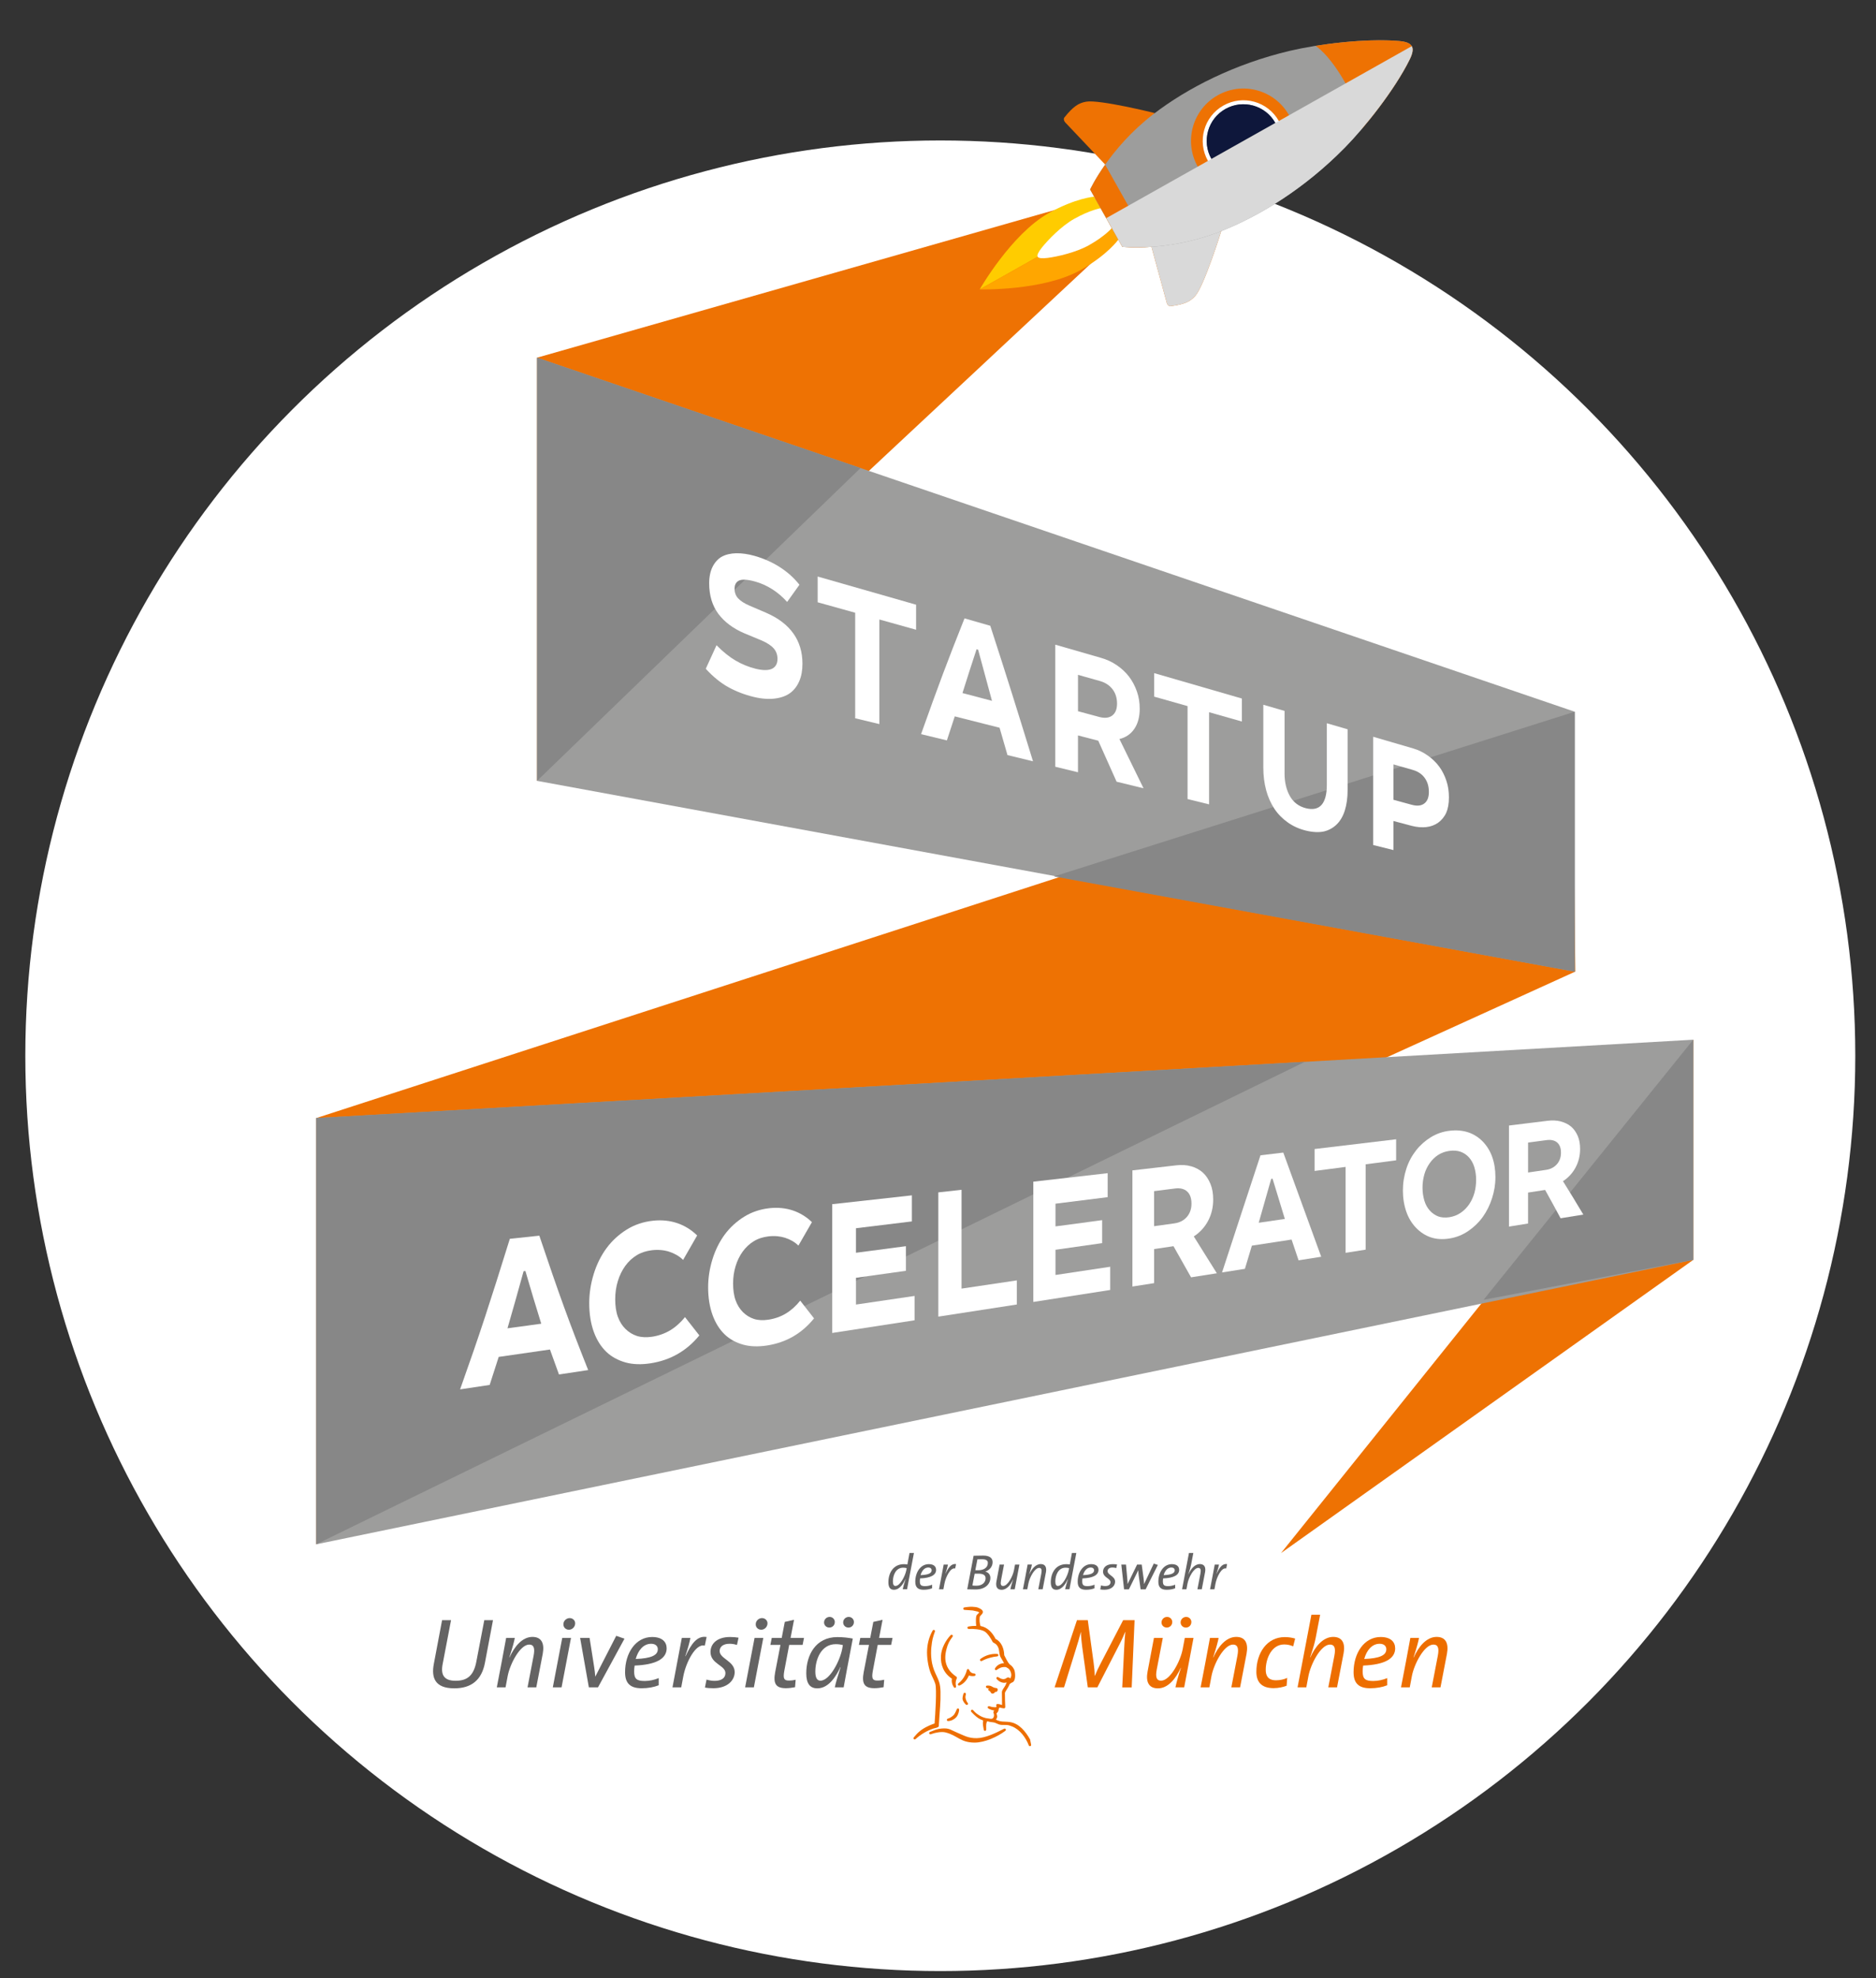 <?xml version="1.0" encoding="UTF-8"?><svg xmlns="http://www.w3.org/2000/svg" width="815" height="859" viewBox="0 0 815 859"><rect x="0" y="0" width="815" height="859" fill="#333333" stroke="none"/><defs><style>.b{fill:#ed6e00;}.b,.c,.d,.e,.f,.g,.h,.i,.j,.k,.l{stroke-width:0px;}.c{fill:#9d9d9c;}.d{fill:#0e173b;}.e{fill:#fc0;}.f{fill:#878787;}.g{fill:#575756;}.h{fill:#ee7203;}.i{fill:#d9d9d9;mix-blend-mode:multiply;}.j{fill:#ffa600;}.m{isolation:isolate;}.k{fill:#fff;}.l{fill:#646363;}</style></defs><g class="m"><g id="a"><circle class="k" cx="408.5" cy="458.5" r="397.5"/><polygon class="h" points="556.5 674.49 735.6 451.53 735.6 547.15 556.5 674.49"/><polygon class="h" points="233.32 155.33 516.66 74.53 233.32 339.11 233.32 155.33"/><polygon class="h" points="137.39 670.66 684.39 421.93 683.06 308.67 137.39 485.56 137.39 670.66"/><polygon class="c" points="233.32 155.33 684.11 309.09 684.11 421.98 233.32 339.11 233.32 155.33"/><polygon class="c" points="735.6 451.53 735.6 547.15 137.39 670.66 137.39 485.56 735.6 451.53"/><polygon class="f" points="233.32 155.33 233.32 339.11 373.85 203.26 233.32 155.33"/><polygon class="f" points="684.11 309.09 457.88 380.62 684.11 421.98 684.11 309.09"/><polygon class="f" points="644.5 564.49 735.6 547.15 735.6 451.53 644.5 564.49"/><polygon class="f" points="137.39 485.55 137.39 670.66 566.9 461.13 137.39 485.55"/><path class="k" d="M335.51,255.9c-2.4-1.51-4.88-2.63-7.44-3.34-3.22-.9-5.56-1.04-6.89-.48-1.38.58-2.06,1.82-2.06,3.63,0,1.64.56,3.09,1.55,4.14,1.04,1.11,2.65,2.2,4.92,3.16,2.87,1.23,4.31,1.85,7.16,3.07,5.32,2.3,9.29,5.3,11.97,9.11,2.57,3.64,3.89,7.98,3.89,13.03,0,2.92-.43,5.39-1.37,7.58-.94,2.18-2.3,3.94-3.97,5.16-1.8,1.32-4.06,2.09-6.67,2.41-2.56.32-5.6.14-9.04-.68-4.03-.96-7.78-2.41-11.1-4.24-3.32-1.83-6.65-4.51-9.85-8.01,1.88-4.15,2.81-6.2,4.68-10.23,2.74,2.8,5.55,5.07,8.27,6.66,2.73,1.6,5.66,2.79,8.66,3.54,3.22.8,5.65.77,7.22,0,1.52-.76,2.33-2.2,2.33-4.26,0-1.7-.51-3.25-1.6-4.51-1.09-1.26-2.84-2.43-5.32-3.51-3.01-1.25-4.52-1.87-7.54-3.13-4.77-2.05-8.54-4.83-11.21-8.39-2.66-3.56-4.01-8.01-4.01-13.32,0-2.87.57-5.37,1.49-7.16.94-1.86,2.3-3.43,4-4.37,1.7-.94,3.91-1.44,6.2-1.49,2.44-.05,5.15.32,8.07,1.15,3.95,1.13,7.59,2.74,10.85,4.82,3.27,2.08,6.16,4.62,8.61,7.71-2.14,2.94-3.2,4.43-5.35,7.46-1.95-2.15-4.05-4-6.46-5.51Z"/><path class="k" d="M397.98,273.49c-6.34-1.77-9.54-2.67-15.96-4.46v45.43c-4.18-1.01-6.28-1.51-10.5-2.53v-45.83c-6.48-1.81-9.74-2.72-16.3-4.54v-11.18c17.39,4.97,25.94,7.41,42.76,12.23v10.88Z"/><path class="k" d="M448.77,330.62c-4.42-1.07-6.63-1.61-11.09-2.7-1.37-4.76-2.06-7.14-3.43-11.88-7.72-1.96-11.62-2.95-19.47-4.93-1.37,4.13-2.05,6.22-3.42,10.43-4.47-1.08-6.71-1.62-11.22-2.71,7.61-21.38,11.38-31.44,18.88-50.28,4.5,1.29,6.73,1.93,11.19,3.21,7.48,23.01,11.19,34.97,18.56,58.85ZM430.95,304.36c-2.4-8.96-3.61-13.41-6.02-22.21-.27-.08-.41-.11-.68-.19-2.44,7.44-3.67,11.24-6.12,19.02,5.15,1.36,7.72,2.03,12.82,3.38Z"/><path class="k" d="M485.16,288.87c2.07,1.43,3.87,3.07,5.35,5.01,1.42,1.87,2.57,4.05,3.4,6.41.83,2.36,1.22,4.81,1.22,7.49,0,3.51-.77,6.43-2.31,8.71-1.54,2.28-3.73,3.79-6.5,4.46,4.21,8.58,6.3,12.87,10.47,21.39-4.66-1.14-7-1.71-11.7-2.86-3.18-7.11-4.77-10.68-7.97-17.81-3.51-.91-5.27-1.37-8.81-2.29v16c-3.93-.96-5.9-1.44-9.86-2.4v-53.01c8,2.3,11.97,3.45,19.84,5.72,2.53.73,4.8,1.76,6.87,3.19ZM477.58,311.37c2.34.63,4.22.4,5.57-.59,1.38-1.01,2.13-2.74,2.13-5.2s-.64-4.55-2-6.31c-1.29-1.66-3.11-2.86-5.44-3.52-3.8-1.07-5.7-1.6-9.52-2.68v15.8c3.72,1,5.57,1.5,9.26,2.5Z"/><path class="k" d="M539.51,313.34c-5.66-1.61-8.51-2.41-14.24-4.04v40.02c-3.73-.92-5.6-1.38-9.35-2.3v-40.37c-5.77-1.63-8.67-2.46-14.51-4.11v-10.21c15.48,4.47,23.09,6.67,38.1,11.03v9.97Z"/><path class="k" d="M558.05,335.81c0,3.92.8,7.26,2.37,10,1.52,2.64,3.83,4.4,6.85,5.17,3.08.79,5.36.27,6.87-1.45,1.47-1.67,2.28-4.54,2.28-8.61v-26.83c3.62,1.05,5.43,1.58,9.03,2.63v26.44c0,3.33-.42,6.23-1.19,8.74-.75,2.44-1.95,4.53-3.46,6.04-1.5,1.5-3.48,2.65-5.63,3.14-2.17.49-4.93.35-7.89-.38-2.96-.73-5.58-1.93-7.82-3.53-2.25-1.6-4.25-3.56-5.85-5.99-1.5-2.28-2.75-5.02-3.55-8.02-.8-3-1.23-6.26-1.23-9.71v-27.39c3.7,1.08,5.55,1.61,9.23,2.68v27.06Z"/><path class="k" d="M620.35,328.17c1.87,1.33,3.61,3,4.91,4.77,1.35,1.84,2.38,3.95,3.11,6.16.76,2.27,1.09,4.65,1.09,7.19,0,2.67-.38,4.92-1.21,6.76-.81,1.78-2.12,3.26-3.46,4.23-1.37.99-3.21,1.69-5.09,1.9-1.9.22-4.12.07-6.39-.53-3.17-.84-4.76-1.26-7.95-2.1v12.62c-3.52-.87-5.28-1.32-8.82-2.2v-47.01c7.04,2.05,10.53,3.07,17.47,5.1,2.33.68,4.42,1.75,6.33,3.11ZM613.32,349.5c2.33.64,4.13.44,5.46-.57,1.33-1.01,1.97-2.68,1.97-5.03s-.58-4.31-1.74-5.96c-1.22-1.74-2.96-2.93-5.35-3.61-3.31-.95-4.97-1.42-8.3-2.37v15.37c3.19.87,4.78,1.31,7.95,2.17Z"/><path class="k" d="M255.52,595c-5.05.76-7.58,1.15-12.68,1.91-1.56-4.24-2.35-6.41-3.92-10.84-8.84,1.27-13.29,1.92-22.27,3.21-1.56,4.94-2.35,7.38-3.92,12.17-5.12.77-7.69,1.16-12.85,1.93,8.71-24.45,13.03-37.85,21.61-65.39,5.15-.55,7.71-.82,12.81-1.36,8.56,25.43,12.8,37.18,21.22,58.36ZM235.14,574.87c-2.75-8.85-4.13-13.44-6.89-22.9-.31.04-.46.06-.78.09-2.79,10.12-4.2,15.1-7,24.8,5.9-.8,8.83-1.2,14.67-2Z"/><path class="k" d="M290.79,543.61c-2.15-.7-4.74-.99-7.5-.67-2.46.29-4.71.99-6.64,2.16-1.93,1.18-3.64,2.75-5.02,4.67-1.43,1.98-2.48,4.17-3.23,6.63-.75,2.47-1.13,5.06-1.13,7.84s.35,5.44,1.13,7.58c.78,2.15,1.93,3.95,3.31,5.3,1.43,1.4,3.11,2.46,5.02,3.07,1.88.6,4.11.68,6.42.35,2.83-.41,5.58-1.36,7.94-2.77,2.34-1.4,4.58-3.38,6.49-5.78,2.51,3.23,3.75,4.82,6.24,7.95-5.57,6.81-12.64,10.81-21.28,12.13-3.87.59-7.52.51-10.69-.36-3.2-.88-6.16-2.44-8.44-4.63-2.27-2.18-4.16-5.12-5.45-8.7-1.29-3.58-1.97-7.66-1.97-12.46,0-4.34.69-8.59,1.97-12.72,1.26-4.07,3.11-7.84,5.53-11.13,2.42-3.29,5.42-5.98,8.74-8.06,3.37-2.11,7.27-3.43,11.51-3.88,3.87-.41,7.45.01,10.6,1.1,3.11,1.07,6.04,2.86,8.53,5.31-2.44,4.26-3.65,6.38-6.1,10.62-1.69-1.69-3.83-2.84-5.98-3.54Z"/><path class="k" d="M341.11,537.56c-2.07-.67-4.56-.94-7.21-.63-2.36.28-4.53.95-6.39,2.09-1.86,1.13-3.49,2.64-4.83,4.48-1.38,1.9-2.39,4-3.11,6.37-.72,2.37-1.09,4.86-1.09,7.54s.34,5.24,1.09,7.3c.75,2.08,1.86,3.81,3.18,5.12,1.37,1.36,2.99,2.38,4.83,2.97,1.81.58,3.95.66,6.17.33,2.72-.4,5.37-1.32,7.64-2.68,2.25-1.35,4.41-3.27,6.25-5.6,2.41,3.12,3.61,4.66,6.01,7.7-5.36,6.61-12.16,10.51-20.47,11.78-3.73.57-7.23.48-10.29-.36-3.08-.85-5.92-2.37-8.11-4.5-2.19-2.12-4-4.96-5.24-8.43-1.24-3.46-1.9-7.4-1.9-12.01,0-4.18.67-8.27,1.9-12.22,1.21-3.9,2.99-7.52,5.31-10.67,2.33-3.15,5.21-5.73,8.4-7.72,3.24-2.02,6.99-3.29,11.07-3.73,3.72-.4,7.17,0,10.2,1.02,2.99,1.02,5.81,2.71,8.21,5.05-2.34,4.08-3.52,6.12-5.87,10.18-1.63-1.61-3.69-2.72-5.76-3.38Z"/><path class="k" d="M396.16,530.44c-9.63,1.18-14.48,1.77-24.3,2.96v10.65c8.76-1.15,13.1-1.71,21.7-2.85v10.69c-8.61,1.2-12.95,1.81-21.7,3.03v11.63c10.29-1.51,15.38-2.26,25.46-3.75v10.58c-14.11,2.17-21.27,3.27-35.79,5.5v-55.92c14.04-1.55,20.96-2.32,34.63-3.84v11.33Z"/><path class="k" d="M417.73,559.62c9.7-1.44,14.51-2.15,24.02-3.57v10.47c-13.46,2.09-20.28,3.14-34.11,5.27v-53.96c4.05-.45,6.07-.68,10.09-1.13v42.92Z"/><path class="k" d="M481.22,519.9c-8.99,1.13-13.52,1.7-22.68,2.84v9.86c8.17-1.09,12.22-1.63,20.26-2.71v9.98c-8.04,1.15-12.09,1.72-20.26,2.88v10.95c9.6-1.44,14.35-2.15,23.76-3.57v10.08c-13.18,2.06-19.86,3.1-33.4,5.2v-52.23c13.1-1.49,19.56-2.22,32.31-3.69v10.41Z"/><path class="k" d="M517.5,506.49c1.98.59,3.71,1.5,5.12,2.8,1.36,1.25,2.46,2.94,3.26,4.9.8,1.96,1.17,4.18,1.17,6.75,0,3.37-.73,6.47-2.21,9.25-1.47,2.77-3.57,5.06-6.22,6.77,4.03,6.47,6.03,9.66,10.02,16-4.46.7-6.7,1.05-11.2,1.76-3.04-5.37-4.57-8.06-7.63-13.52-3.36.5-5.04.75-8.42,1.25v14.79c-3.76.59-5.64.88-9.43,1.48v-50.44c7.65-.88,11.44-1.32,18.97-2.19,2.43-.28,4.59-.16,6.57.43ZM510.24,531.28c2.24-.31,4.03-1.26,5.34-2.74,1.33-1.52,2.04-3.46,2.04-5.82s-.62-4.14-1.92-5.31c-1.23-1.1-2.97-1.55-5.21-1.27-3.63.46-5.45.69-9.11,1.15v15.23c3.56-.5,5.33-.75,8.86-1.24Z"/><path class="k" d="M574,545.78c-3.92.62-5.89.93-9.85,1.56-1.21-3.61-1.82-5.41-3.04-9.02-6.85,1.05-10.3,1.58-17.25,2.64-1.21,4.02-1.82,6.04-3.03,10.07-3.96.62-5.94.94-9.93,1.57,6.73-20.53,10.07-30.82,16.7-50.88,3.98-.47,5.97-.7,9.91-1.17,6.63,18.28,9.92,27.2,16.47,45.23ZM558.18,529.35c-2.13-6.96-3.19-10.45-5.33-17.46-.24.03-.36.05-.6.08-2.16,7.57-3.25,11.39-5.42,19.05,4.57-.67,6.83-1,11.36-1.66Z"/><path class="k" d="M606.53,503.91c-5.27.69-7.92,1.04-13.25,1.73v37.06c-3.47.55-5.21.83-8.7,1.38v-37.31c-5.36.7-8.06,1.05-13.48,1.75v-9.52c14.37-1.7,21.45-2.55,35.43-4.23v9.14Z"/><path class="k" d="M637.87,491.76c2.45.82,4.59,2.25,6.27,3.97,1.72,1.76,3.14,3.97,4.07,6.56.96,2.64,1.45,5.58,1.45,8.87s-.51,6.23-1.45,9.18c-.96,3.01-2.33,5.77-4.07,8.2-1.71,2.38-3.89,4.44-6.27,6.07-2.47,1.68-5.17,2.77-8.17,3.25-2.94.47-5.71.31-8.11-.5-2.42-.82-4.61-2.28-6.39-4.12-1.79-1.86-3.26-4.19-4.24-7-.97-2.81-1.49-5.89-1.49-9.23s.52-6.39,1.49-9.43c.97-3.03,2.44-5.7,4.24-8,1.78-2.27,3.98-4.21,6.39-5.69,2.44-1.51,5.17-2.46,8.11-2.81,3-.36,5.74-.12,8.17.69ZM624.77,501.58c-1.42.9-2.66,2.17-3.64,3.54-.99,1.4-1.82,3.05-2.34,4.87-.51,1.82-.8,3.74-.8,5.77s.28,3.9.8,5.65c.5,1.69,1.31,3.14,2.34,4.28,1.02,1.15,2.31,2.06,3.69,2.58,1.32.5,3.06.62,4.87.34,1.87-.29,3.5-.97,4.91-1.93,1.45-.98,2.7-2.26,3.71-3.76.96-1.43,1.75-3.12,2.24-4.91.49-1.76.73-3.72.73-5.64,0-2.05-.29-3.86-.78-5.5-.51-1.69-1.32-3.1-2.3-4.2-.96-1.08-2.2-1.95-3.6-2.46-1.44-.53-3.1-.64-4.91-.4-1.81.24-3.47.85-4.93,1.77Z"/><path class="k" d="M678.03,487.03c1.74.46,3.27,1.18,4.51,2.24,1.2,1.02,2.17,2.41,2.88,4.04.7,1.63,1.03,3.5,1.03,5.69,0,2.88-.65,5.56-1.95,7.99s-3.14,4.46-5.49,5.98c3.55,5.7,5.32,8.59,8.84,14.5-3.94.64-5.91.96-9.88,1.6-2.68-4.99-4.02-7.44-6.72-12.3-2.96.46-4.44.69-7.41,1.14v13.44c-3.3.53-4.96.8-8.29,1.34v-43.89c6.72-.82,10.05-1.23,16.68-2.05,2.14-.26,4.05-.19,5.79.26ZM671.64,508.06c1.97-.29,3.55-1.13,4.7-2.42,1.18-1.32,1.8-3,1.8-5.02s-.54-3.51-1.69-4.48c-1.09-.91-2.62-1.27-4.59-1.01-3.19.43-4.8.64-8.01,1.07v13c3.13-.46,4.68-.69,7.79-1.15Z"/><path class="e" d="M480.59,94.75l-54.97,30.93s13.66-23.94,29.89-33.08c11.79-6.63,19.83-7.18,19.83-7.18l5.25,9.32Z"/><path class="j" d="M480.59,94.75l-54.97,30.93s27.55.75,43.79-8.38c11.79-6.63,16.43-13.23,16.43-13.23l-5.25-9.32Z"/><path class="k" d="M483.02,99.06l-2.43-4.32-2.43-4.32s-4.54.71-11.53,4.64c-5.55,3.12-11.39,9.17-14.04,12.5-1.45,1.82-2.17,3.28-1.8,3.94.37.66,1.99.8,4.3.51,4.23-.53,12.42-2.39,17.97-5.51,6.98-3.93,9.95-7.44,9.95-7.44Z"/><path class="h" d="M482.02,73.47c-.91-.92-15.36-16.2-19.27-20.33-.58-.61-.78-1.58-.33-2.14,3.7-4.61,6.05-6.27,9.49-6.85,5.82-.98,29.73,4.95,29.73,4.95l-19.63,24.36Z"/><path class="h" d="M499.52,104.56c.32,1.26,5.87,21.54,7.38,27.02.22.81.95,1.48,1.66,1.39,5.86-.77,8.5-1.92,10.78-4.56,3.86-4.47,11.2-27.99,11.2-27.99l-31.01,4.13Z"/><path class="i" d="M499.52,104.56c.32,1.26,5.87,21.54,7.38,27.02.22.81.95,1.48,1.66,1.39,5.86-.77,8.5-1.92,10.78-4.56,3.86-4.47,11.2-27.99,11.2-27.99l-31.01,4.13Z"/><path class="c" d="M613.32,20.05c-.72-1.28-2.45-1.98-5.48-2.24-14.7-1.26-35.22,1.37-47.38,4.24-24.09,5.69-44.67,16.18-59.49,27.6-19.1,14.72-27.39,32.65-27.39,32.65l7,12.44,7,12.44s19.63,2.22,42.12-6.47c17.44-6.74,37.09-18.88,54.46-36.53,8.76-8.9,21.66-25.07,28.21-38.29,1.35-2.73,1.66-4.57.94-5.85Z"/><path class="h" d="M612.38,25.9c1.27-2.56,1.61-4.33,1.06-5.6-.04-.08-.08-.17-.12-.25-.05-.08-.1-.16-.15-.23-.79-1.13-2.49-1.76-5.34-2-10.84-.93-24.82.26-36.3,2.09,0,0,5.76,3.39,13.04,16.32,7.27,12.93,7.18,19.61,7.18,19.61,7.52-8.86,15.8-20.2,20.63-29.94Z"/><path class="h" d="M490.15,89.36l-10.04-17.85c-4.45,6.32-6.52,10.79-6.52,10.79l7,12.44,7,12.44s4.9.55,12.61.03l-10.05-17.85Z"/><path class="h" d="M529.01,41.38c-10.95,6.16-14.84,20.04-8.67,30.99,6.16,10.95,20.04,14.84,30.99,8.67,10.95-6.16,14.84-20.04,8.67-30.99-6.16-10.95-20.04-14.84-30.99-8.67Z"/><path class="k" d="M531.51,45.82c-8.5,4.78-11.52,15.56-6.73,24.06,4.78,8.5,15.56,11.52,24.06,6.73,8.5-4.78,11.52-15.56,6.73-24.06-4.78-8.5-15.56-11.52-24.06-6.73Z"/><path class="g" d="M532.36,47.33c-7.67,4.31-10.38,14.03-6.07,21.69,4.31,7.67,14.03,10.38,21.69,6.07,7.67-4.31,10.38-14.03,6.07-21.69-4.31-7.67-14.03-10.38-21.69-6.07Z"/><path class="d" d="M532.36,47.33c-7.67,4.31-10.38,14.03-6.07,21.69l27.76-15.62c-4.31-7.67-14.03-10.38-21.69-6.07Z"/><path class="i" d="M584.17,64.19c8.76-8.9,21.66-25.07,28.21-38.29,1.35-2.73,1.66-4.57.94-5.85l-132.73,74.69,7,12.44s19.63,2.22,42.12-6.47c17.44-6.74,37.1-18.89,54.46-36.53Z"/><path class="l" d="M214.19,703.62h-3.8l-3.46,18.06c-1.17,6.09-4.02,8.25-8.99,8.25s-6.53-2.46-5.66-7.13l3.67-19.19h-3.89l-3.59,19.01c-1.12,5.88.39,10.59,8.9,10.59,7.3,0,11.88-3.5,13.31-11.11l3.5-18.5Z"/><path class="l" d="M235.79,718.18c.82-4.49-.52-7.3-4.49-7.3-4.49,0-7.91,4.36-9.94,8.9h-.09c1.51-4.58,2.12-7.04,2.38-8.47h-3.76c-.56,3.15-1.34,7.17-1.9,10.24l-2.16,11.24h3.8l.91-4.84c.99-5.32,5.4-13.74,9.38-13.74,1.94,0,2.55,1.47,1.9,4.84l-2.64,13.74h3.8l2.81-14.6Z"/><path class="l" d="M249.87,705.13c.09-1.34-.99-2.42-2.38-2.42s-2.68,1.12-2.72,2.59c-.09,1.34.95,2.46,2.38,2.46s2.64-1.17,2.72-2.64ZM248.06,711.31h-3.8l-4.1,21.48h3.8l4.1-21.48Z"/><path class="l" d="M271.3,711.66l-3.59-1.25-9.07,17.67h-.04c-.09-1.3-.26-2.81-.48-4.15l-1.99-12.62h-4.11l3.8,21.48h3.97l11.5-21.13Z"/><path class="l" d="M289.61,715.8c0-2.55-1.73-4.88-6.31-4.88-7.13,0-11.75,6.96-11.75,15.3,0,4.84,2.29,6.96,7.22,6.96,2.81,0,5.32-.48,7.39-1.3v-3.11c-1.86.78-4.02,1.25-6.05,1.25-3.46,0-4.62-.87-4.62-4.19,0-.78.09-1.86.22-2.51,9.2-.35,13.91-2.9,13.91-7.52ZM285.77,716.28c0,2.59-2.94,3.93-9.59,4.19.99-3.63,3.28-6.61,6.7-6.61,1.73,0,2.9.86,2.9,2.42Z"/><path class="l" d="M306.98,710.92c-4.15-.69-6.74,3.11-9.16,8.34l-.09-.04c1.25-3.76,1.86-6.05,2.2-7.91h-3.72l-4.06,21.48h3.8l.91-4.84c1.12-5.96,5.36-14.39,9.33-13.27l.78-3.76Z"/><path class="l" d="M320.85,711.22c-1.08-.17-2.16-.3-3.67-.3-5.57,0-8.51,2.85-8.51,6.52,0,5.19,6.48,5.75,6.48,9.16,0,2.25-1.9,3.37-4.71,3.37-1.21,0-2.38-.22-3.5-.56l-.69,3.46c1.08.22,2.25.3,3.67.3,6.09,0,9.25-3.41,9.25-7,0-4.84-6.53-5.75-6.53-9.16,0-1.81,1.47-3.15,4.28-3.15,1.08,0,2.2.17,3.24.52l.69-3.15Z"/><path class="l" d="M333.42,705.13c.09-1.34-.99-2.42-2.38-2.42s-2.68,1.12-2.72,2.59c-.09,1.34.95,2.46,2.38,2.46s2.64-1.17,2.72-2.64ZM331.61,711.31h-3.8l-4.1,21.48h3.8l4.1-21.48Z"/><path class="l" d="M349.28,711.31h-5.83l1.51-7.86-4.02.91-1.34,6.96h-4.32l-.6,3.03h4.37l-2.29,11.84c-.91,4.88.22,6.96,4.62,6.96,1.25,0,2.77-.17,4.02-.43l.26-3.24c-.86.22-1.77.35-2.98.35-2.12,0-2.55-.91-1.95-4.23l2.12-11.24h5.83l.6-3.03Z"/><path class="l" d="M370.49,711.61c-1.99-.39-4.28-.65-6.74-.65-9.38,0-13.48,7.82-13.48,15.73,0,4.54,1.69,6.53,4.8,6.53,5.23,0,8.47-5.88,10.02-9.21l.09.04c-1.3,4.02-2.12,6.87-2.51,8.73h3.85c.91-5.14,1.68-9.16,3.97-21.17ZM366.17,714.42l-.3,1.73c-.99,5.14-5.4,13.74-9.46,13.74-1.34,0-2.2-1.12-2.2-3.93,0-5.31,2.51-11.93,8.9-11.93,1.21,0,2.2.17,3.07.39ZM370.97,704.4c0-1.17-.95-2.2-2.25-2.2s-2.42,1.04-2.42,2.38c0,1.25.99,2.25,2.29,2.25,1.3,0,2.38-.99,2.38-2.42ZM362.67,704.4c0-1.17-.95-2.2-2.25-2.2s-2.42,1.04-2.42,2.42c0,1.21.99,2.2,2.29,2.2,1.3,0,2.38-.99,2.38-2.42Z"/><path class="l" d="M387.74,711.31h-5.83l1.51-7.86-4.02.91-1.34,6.96h-4.32l-.6,3.03h4.37l-2.29,11.84c-.91,4.88.22,6.96,4.62,6.96,1.25,0,2.76-.17,4.02-.43l.26-3.24c-.86.22-1.77.35-2.98.35-2.12,0-2.55-.91-1.95-4.23l2.12-11.24h5.83l.61-3.03Z"/><path class="b" d="M492.9,703.62h-4.97l-9.68,18.62c-1.08,2.07-1.77,3.5-2.59,5.53h-.09c0-1.73-.17-3.67-.48-5.79l-2.51-18.36h-4.71l-9.72,29.17h4.11l5.1-16.47c.91-2.85,1.6-5.19,2.2-7.56h.04c0,1.86.26,4.32.56,6.53l2.42,17.5h4.15l9.64-18.75c1.08-2.07,1.86-3.89,2.42-5.27h.09c-.17,1.73-.35,4.06-.52,7.39l-.82,16.64h4.11l1.25-29.17Z"/><path class="b" d="M518.52,711.31h-3.8l-.91,4.84c-.99,5.31-5.45,13.74-9.42,13.74-1.9,0-2.51-1.47-1.86-4.84l2.64-13.74h-3.85l-2.77,14.61c-.86,4.49.52,7.3,4.49,7.3,4.49,0,7.86-4.36,9.9-8.9h.09c-1.51,4.58-2.07,7.04-2.38,8.47h3.8l4.06-21.48ZM517.57,704.4c0-1.17-.95-2.2-2.25-2.2s-2.42,1.04-2.42,2.38c0,1.25.99,2.25,2.29,2.25,1.3,0,2.38-.99,2.38-2.42ZM509.27,704.4c0-1.17-.95-2.2-2.25-2.2s-2.42,1.04-2.42,2.42c0,1.21.99,2.2,2.29,2.2,1.3,0,2.38-.99,2.38-2.42Z"/><path class="b" d="M541.55,718.18c.82-4.49-.52-7.3-4.49-7.3-4.49,0-7.91,4.36-9.94,8.9h-.09c1.51-4.58,2.12-7.04,2.38-8.47h-3.76c-.56,3.15-1.34,7.17-1.9,10.24l-2.16,11.24h3.8l.91-4.84c.99-5.31,5.4-13.74,9.38-13.74,1.94,0,2.55,1.47,1.9,4.84l-2.64,13.74h3.8l2.81-14.6Z"/><path class="b" d="M562.67,711.61c-1.34-.39-2.77-.65-4.54-.65-7.69,0-12.32,6.87-12.32,15.08,0,4.06,1.9,7.09,7.48,7.09,2.16,0,4.15-.48,5.66-1.04l.26-3.41c-1.34.65-3.15,1.04-4.84,1.04-3.76,0-4.49-2.29-4.49-4.54,0-4.88,2.55-11.02,7.99-11.02,1.51,0,2.77.3,3.93.82l.86-3.37Z"/><path class="b" d="M583.68,718.18c.86-4.49-.52-7.3-4.49-7.3-4.49,0-7.91,4.36-9.94,8.9h-.09c1.6-4.71,2.07-6.78,2.42-8.47l1.94-10.07h-3.8l-6.01,31.55h3.8l.91-4.84c.99-5.32,5.4-13.74,9.38-13.74,1.94,0,2.55,1.47,1.9,4.84l-2.64,13.74h3.8l2.81-14.61Z"/><path class="b" d="M606.1,715.8c0-2.55-1.73-4.88-6.31-4.88-7.13,0-11.75,6.96-11.75,15.3,0,4.84,2.29,6.96,7.22,6.96,2.81,0,5.32-.48,7.39-1.3v-3.11c-1.86.78-4.02,1.25-6.05,1.25-3.46,0-4.62-.87-4.62-4.19,0-.78.09-1.86.22-2.51,9.2-.35,13.92-2.9,13.92-7.52ZM602.26,716.28c0,2.59-2.94,3.93-9.59,4.19.99-3.63,3.28-6.61,6.7-6.61,1.73,0,2.9.86,2.9,2.42Z"/><path class="b" d="M628.61,718.18c.82-4.49-.52-7.3-4.49-7.3-4.49,0-7.91,4.36-9.94,8.9h-.09c1.51-4.58,2.12-7.04,2.38-8.47h-3.76c-.56,3.15-1.34,7.17-1.9,10.24l-2.16,11.24h3.8l.91-4.84c.99-5.31,5.4-13.74,9.38-13.74,1.95,0,2.55,1.47,1.9,4.84l-2.64,13.74h3.8l2.81-14.6Z"/><path class="l" d="M397.05,674.43h-1.92l-.93,4.99c-.54-.09-.97-.13-1.51-.13-4.69,0-6.74,3.91-6.74,7.86,0,2.27.84,3.26,2.4,3.26,2.62,0,4.24-2.94,5.01-4.6l.04.02c-.65,2.01-1.06,3.43-1.23,4.36h1.9c.15-.89.43-2.38.71-3.87l2.27-11.91ZM393.89,681.02l-.15.86c-.5,2.57-2.7,6.87-4.73,6.87-.67,0-1.1-.56-1.1-1.97,0-2.66,1.25-5.96,4.45-5.96.6,0,1.1.09,1.53.19Z"/><path class="l" d="M406.66,681.72c0-1.27-.86-2.44-3.15-2.44-3.57,0-5.88,3.48-5.88,7.65,0,2.42,1.15,3.48,3.61,3.48,1.4,0,2.66-.24,3.7-.65v-1.56c-.93.39-2.01.63-3.02.63-1.73,0-2.31-.43-2.31-2.1,0-.39.04-.93.11-1.25,4.6-.17,6.96-1.45,6.96-3.76ZM404.74,681.95c0,1.3-1.47,1.97-4.8,2.1.5-1.82,1.64-3.31,3.35-3.31.86,0,1.45.43,1.45,1.21Z"/><path class="l" d="M415.35,679.27c-2.07-.35-3.37,1.56-4.58,4.17l-.04-.02c.63-1.88.93-3.03,1.1-3.95h-1.86l-2.03,10.74h1.9l.45-2.42c.56-2.98,2.68-7.2,4.67-6.63l.39-1.88Z"/><path class="l" d="M431.22,678.37c0-1.73-1.3-2.81-4.08-2.81-1.66,0-3.13.04-4.17.07l-2.77,14.58c1.38.02,2.77.07,3.67.07,4.1,0,6.38-2.33,6.38-5.06,0-1.27-.8-2.4-2.18-2.68v-.02c1.6-.58,3.16-1.94,3.16-4.15ZM429.15,678.8c0,2.01-1.82,3.13-4.19,3.13-.5,0-.84,0-1.25-.02l.91-4.71c.6-.02,1.27-.04,1.99-.04,1.99,0,2.55.67,2.55,1.64ZM428.18,685.39c0,1.75-1.38,3.26-3.96,3.26-.8,0-1.4-.04-1.77-.11l.97-5.1c.35-.02,1.08-.02,1.64-.02,2.14,0,3.11.67,3.11,1.96Z"/><path class="l" d="M442.87,679.47h-1.9l-.46,2.42c-.5,2.66-2.72,6.87-4.71,6.87-.95,0-1.25-.73-.93-2.42l1.32-6.87h-1.92l-1.38,7.3c-.43,2.25.26,3.65,2.25,3.65,2.25,0,3.93-2.18,4.95-4.45h.04c-.76,2.29-1.04,3.52-1.19,4.23h1.9l2.03-10.74Z"/><path class="l" d="M454.38,682.9c.41-2.25-.26-3.65-2.25-3.65-2.25,0-3.95,2.18-4.97,4.45h-.04c.76-2.29,1.06-3.52,1.19-4.24h-1.88c-.28,1.58-.67,3.59-.95,5.12l-1.08,5.62h1.9l.45-2.42c.5-2.66,2.7-6.87,4.69-6.87.97,0,1.27.74.95,2.42l-1.32,6.87h1.9l1.4-7.3Z"/><path class="l" d="M467.6,674.43h-1.92l-.93,4.99c-.54-.09-.97-.13-1.51-.13-4.69,0-6.74,3.91-6.74,7.86,0,2.27.84,3.26,2.4,3.26,2.61,0,4.23-2.94,5.01-4.6l.04.02c-.65,2.01-1.06,3.43-1.23,4.36h1.9c.15-.89.43-2.38.71-3.87l2.27-11.91ZM464.45,681.02l-.15.86c-.5,2.57-2.7,6.87-4.73,6.87-.67,0-1.1-.56-1.1-1.97,0-2.66,1.25-5.96,4.45-5.96.61,0,1.1.09,1.54.19Z"/><path class="l" d="M477.22,681.72c0-1.27-.86-2.44-3.15-2.44-3.57,0-5.88,3.48-5.88,7.65,0,2.42,1.14,3.48,3.61,3.48,1.4,0,2.66-.24,3.69-.65v-1.56c-.93.39-2.01.63-3.02.63-1.73,0-2.31-.43-2.31-2.1,0-.39.04-.93.11-1.25,4.6-.17,6.96-1.45,6.96-3.76ZM475.3,681.95c0,1.3-1.47,1.97-4.8,2.1.5-1.82,1.64-3.31,3.35-3.31.86,0,1.45.43,1.45,1.21Z"/><path class="l" d="M485.3,679.43c-.54-.09-1.08-.15-1.84-.15-2.79,0-4.26,1.43-4.26,3.26,0,2.59,3.24,2.87,3.24,4.58,0,1.12-.95,1.68-2.36,1.68-.6,0-1.19-.11-1.75-.28l-.35,1.73c.54.11,1.12.15,1.84.15,3.05,0,4.62-1.71,4.62-3.5,0-2.42-3.26-2.87-3.26-4.58,0-.91.73-1.58,2.14-1.58.54,0,1.1.09,1.62.26l.35-1.58Z"/><path class="l" d="M503.02,679.62l-1.79-.58-4.19,8.86h-.02c-.02-.69-.13-1.94-.24-2.72l-.78-5.7h-2.01l-4.11,8.41h-.02c0-.71-.09-1.69-.17-2.68l-.52-5.73h-2.03l1.19,10.74h2.1l4.06-8.25h.02c.02.76.09,1.49.17,2.16l.84,6.09h2.18l5.31-10.59Z"/><path class="l" d="M512.26,681.72c0-1.27-.86-2.44-3.15-2.44-3.57,0-5.88,3.48-5.88,7.65,0,2.42,1.15,3.48,3.61,3.48,1.4,0,2.66-.24,3.69-.65v-1.56c-.93.39-2.01.63-3.02.63-1.73,0-2.31-.43-2.31-2.1,0-.39.04-.93.11-1.25,4.6-.17,6.96-1.45,6.96-3.76ZM510.34,681.95c0,1.3-1.47,1.97-4.8,2.1.5-1.82,1.64-3.31,3.35-3.31.86,0,1.45.43,1.45,1.21Z"/><path class="l" d="M523.51,682.9c.43-2.25-.26-3.65-2.25-3.65-2.25,0-3.95,2.18-4.97,4.45h-.04c.8-2.35,1.04-3.39,1.21-4.24l.97-5.03h-1.9l-3,15.77h1.9l.45-2.42c.5-2.66,2.7-6.87,4.69-6.87.97,0,1.27.74.95,2.42l-1.32,6.87h1.9l1.4-7.3Z"/><path class="l" d="M533.1,679.27c-2.07-.35-3.37,1.56-4.58,4.17l-.04-.02c.63-1.88.93-3.03,1.1-3.95h-1.86l-2.03,10.74h1.9l.45-2.42c.56-2.98,2.68-7.2,4.67-6.63l.39-1.88Z"/><path class="b" d="M432.32,734.73c-.29.8-1.5,1.04-1.8.42-.31-.62-.56-.71-1.05-1.09-.56-.44.24-.61.24-.61-.12-.08-.48-.26-.93-.38-.7-.19-.6-1.03.12-1.06.98-.04,1.52.09,2.35.6.53.32,1.05.45,1.67.5.77.06.74,1.73-.44,1.65l-.15-.02Z"/><path class="b" d="M404.76,753.01l-.33.13c-.7.27-1.1-.71-.4-1l.39-.15,2.09-.81c1.06-.33,1.72-.46,2.82-.53,3.21-.21,3.73.67,6.45,1.79,3.17,1.31,4.87,2.47,8.59,2.42,3.84-.06,8.48-2.36,11.79-4.08.66-.34,1.17.46.57.91-3.41,2.57-8.93,5.09-13.32,5.09-6.22,0-7.35-3.1-12.67-4.43-1.66-.42-4.34.07-5.98.67Z"/><path class="b" d="M404.63,715.1c-.39,3.99,0,7.78,1.68,11.45,1.49,3.22,2.2,4.41,2.28,8.22.1,4.85-.32,7.57-.73,14.5v.33c0,.67-1.98.94-2.32,1.06-2.88.96-5.51,2.54-7.76,4.57-.55.5-1.25-.16-.78-.74,1.83-2.25,3.43-3.52,5.82-4.69.35-.17,1.91-.95,3.2-1.33.29-3.94,1.03-14.91.3-17.24-.53-1.69-1.46-3.2-2.08-4.85-1.05-2.81-1.65-6.87-1.47-9.88.17-2.95.93-5.79,2.39-8.34.37-.65,1.23-.24.98.45-.9,2.44-1.23,3.9-1.49,6.49Z"/><path class="b" d="M415.35,745.86c-.69.69-1.9,1.5-3.37,1.57-.73.04-.89-.85-.18-1.06,1.1-.32,1.96-1.01,2.54-1.59.24-.24.79-1.15,1.29-2.41.27-.68,1.11-.48,1.04.25-.15,1.57-.82,2.73-1.32,3.23Z"/><path class="b" d="M418.18,738.01c-.1-.53.09-1.55.39-2.46.23-.71,1.25-.38,1.03.33-.34,1.08-.22,1.62.18,2.61.15.37.34.72.59,1.01.5.56-.23,1.26-.77.75-.79-.74-1.3-1.65-1.42-2.24Z"/><path class="b" d="M436.59,723.95c-1.65-.02-2.62.6-3.49,1.22-.58.41-1.15-.13-.77-.73,1.25-1.98,3.38-2.37,5.55-2.19.9.08,1.92,3.26.39,2.3-.64-.4-1.18-.59-1.68-.6Z"/><path class="b" d="M411.18,716.2c-1.35,5.12-.07,8.99,4.31,11.97.19.13.28.47.18.68-.52,1.08-.64,2.23-.35,3.39.17.7-.57,1.03-.97.43-.75-1.12-1.04-2.35-.81-3.67-3.42-2.2-5.01-5.83-4.76-9.89.2-3.26,1.99-6.64,4.2-8.98.51-.54,1.27.1.82.7-1.42,1.86-2.03,3.11-2.62,5.37Z"/><path class="b" d="M432.11,741.42h.45c.21-.03.35-.07.34-.24-.64-1.92,1.57-.93,2.43-.73-.01-1.82-.07-4.08-.07-5.54,0-1.01,1.14-2.14,1.58-3.09.1-.21.28-.75.49-1.19-1.53.55-3.24-.21-4.28-1.41-.47-.55.09-1.2.7-.8,1.26.82,2.5,1.22,3.73.17.52-.23.87-.11,1.15.11l.26.22c.58-.84.53-1.87.24-2.69-.38-1.07-.87-1.64-1.88-2.15l-2.62-4.52c-.81-1.56-.14-3.77-1.88-5.45-.39-.38-1.37-.77-1.5-1.04-.6-1.28-2.17-3.74-3.49-4.55-1.61-.98-4.99-1.22-6.85-1.1-.75.05-.86-.95-.12-1.07,1.09-.18,2.21-.28,3.32-.26-.15-.8-.31-4.18.27-4.76l1.06-1.06-.63-.38-2.2-.49-3.58-.26c-.74-.05-.74-1.02,0-1.08,0,0,2.14-.36,3.5-.26,1.08.08,1.75.08,2.73.53,1.18.55,2.79,1.46.8,3.23l-.4.5c-.21,1.36-.12,2.77.29,4.08,3.1.53,5.22,2.94,6.58,5.63,2.58,1.2,3.7,4.38,3.74,7.06.67,1.35,1.38,2.74,2.26,3.96,1.15.52,2.02,2.03,2.18,2.57.36,1.29.7,4.51-.88,5.27-.12.06-.25.11-.39.15-.36.24-.54.39-.73.48-.46,1.03-.98,1.93-1.6,2.88-.18.28-.54.8-.54,1.15,0,2.37.07,4.18.15,6.05.04,1-1.53.38-2.53.19-.12.27-.2.45-.33.68,0,.69-.35,1.4-.9,1.82-.04.32.24.96.24,1.38,0,.57-.25,1.01-.57,1.38,2.24,1.19,3.64.71,6.1,1.07,4.07.59,6.86,4.19,8.77,7.54l.45,2.24c.14.73-.77.98-1.03.29-1.28-3.28-3.74-6.7-7.08-8.11-2.2-.93-2.58-.64-4.66-.72-1.7-.07-2.34-1.01-3.86-1.14-.84-.07-1.64-.23-2.43-.46-.08.16-.19.34-.28.56-.27.65-.17,2.33-.17,3.02,0,.74-.96.82-1.07.08-.26-1.67-.54-2.27-.26-4-1.69-.57-2.77-1.39-3.95-2.53-.38-.37-.76-.76-1.18-1.2-.51-.6.25-1.29.77-.75.37.43.7.78,1.09,1.12.32.28.68.55,1.11.83,1.22.82,2.04,1.18,3.42,1.52l1.98.29c1.62.21,1.69-1.76,1.25-2.58-.17-.31.1-.72.35-1.02-.89-.16-1.79-.41-2.55-.87-.63-.38-.24-1.22.46-.97.74.26,1.5.4,2.28.42Z"/><path class="b" d="M430.29,719.88c-1.5.4-2.32.72-3.7,1.43-.66.34-1.17-.48-.57-.92,2.12-1.54,4.53-2.26,7.14-2.13.74.04.77,1,.03,1.08-1.14.12-1.79.24-2.9.54Z"/><path class="b" d="M418.04,729.4c.95-1.2,1.62-2.58,1.99-4.07.16-.63.77-.68,1.02-.08.39.92,1.2,1.48,2.19,1.53.74.04.78.97.05,1.07-.78.11-1.62.05-2.37-.21-.79,1.85-2.1,3.47-3.96,4.31-.67.3-1.13-.45-.56-.91.71-.57,1.07-.93,1.63-1.64Z"/></g></g></svg>